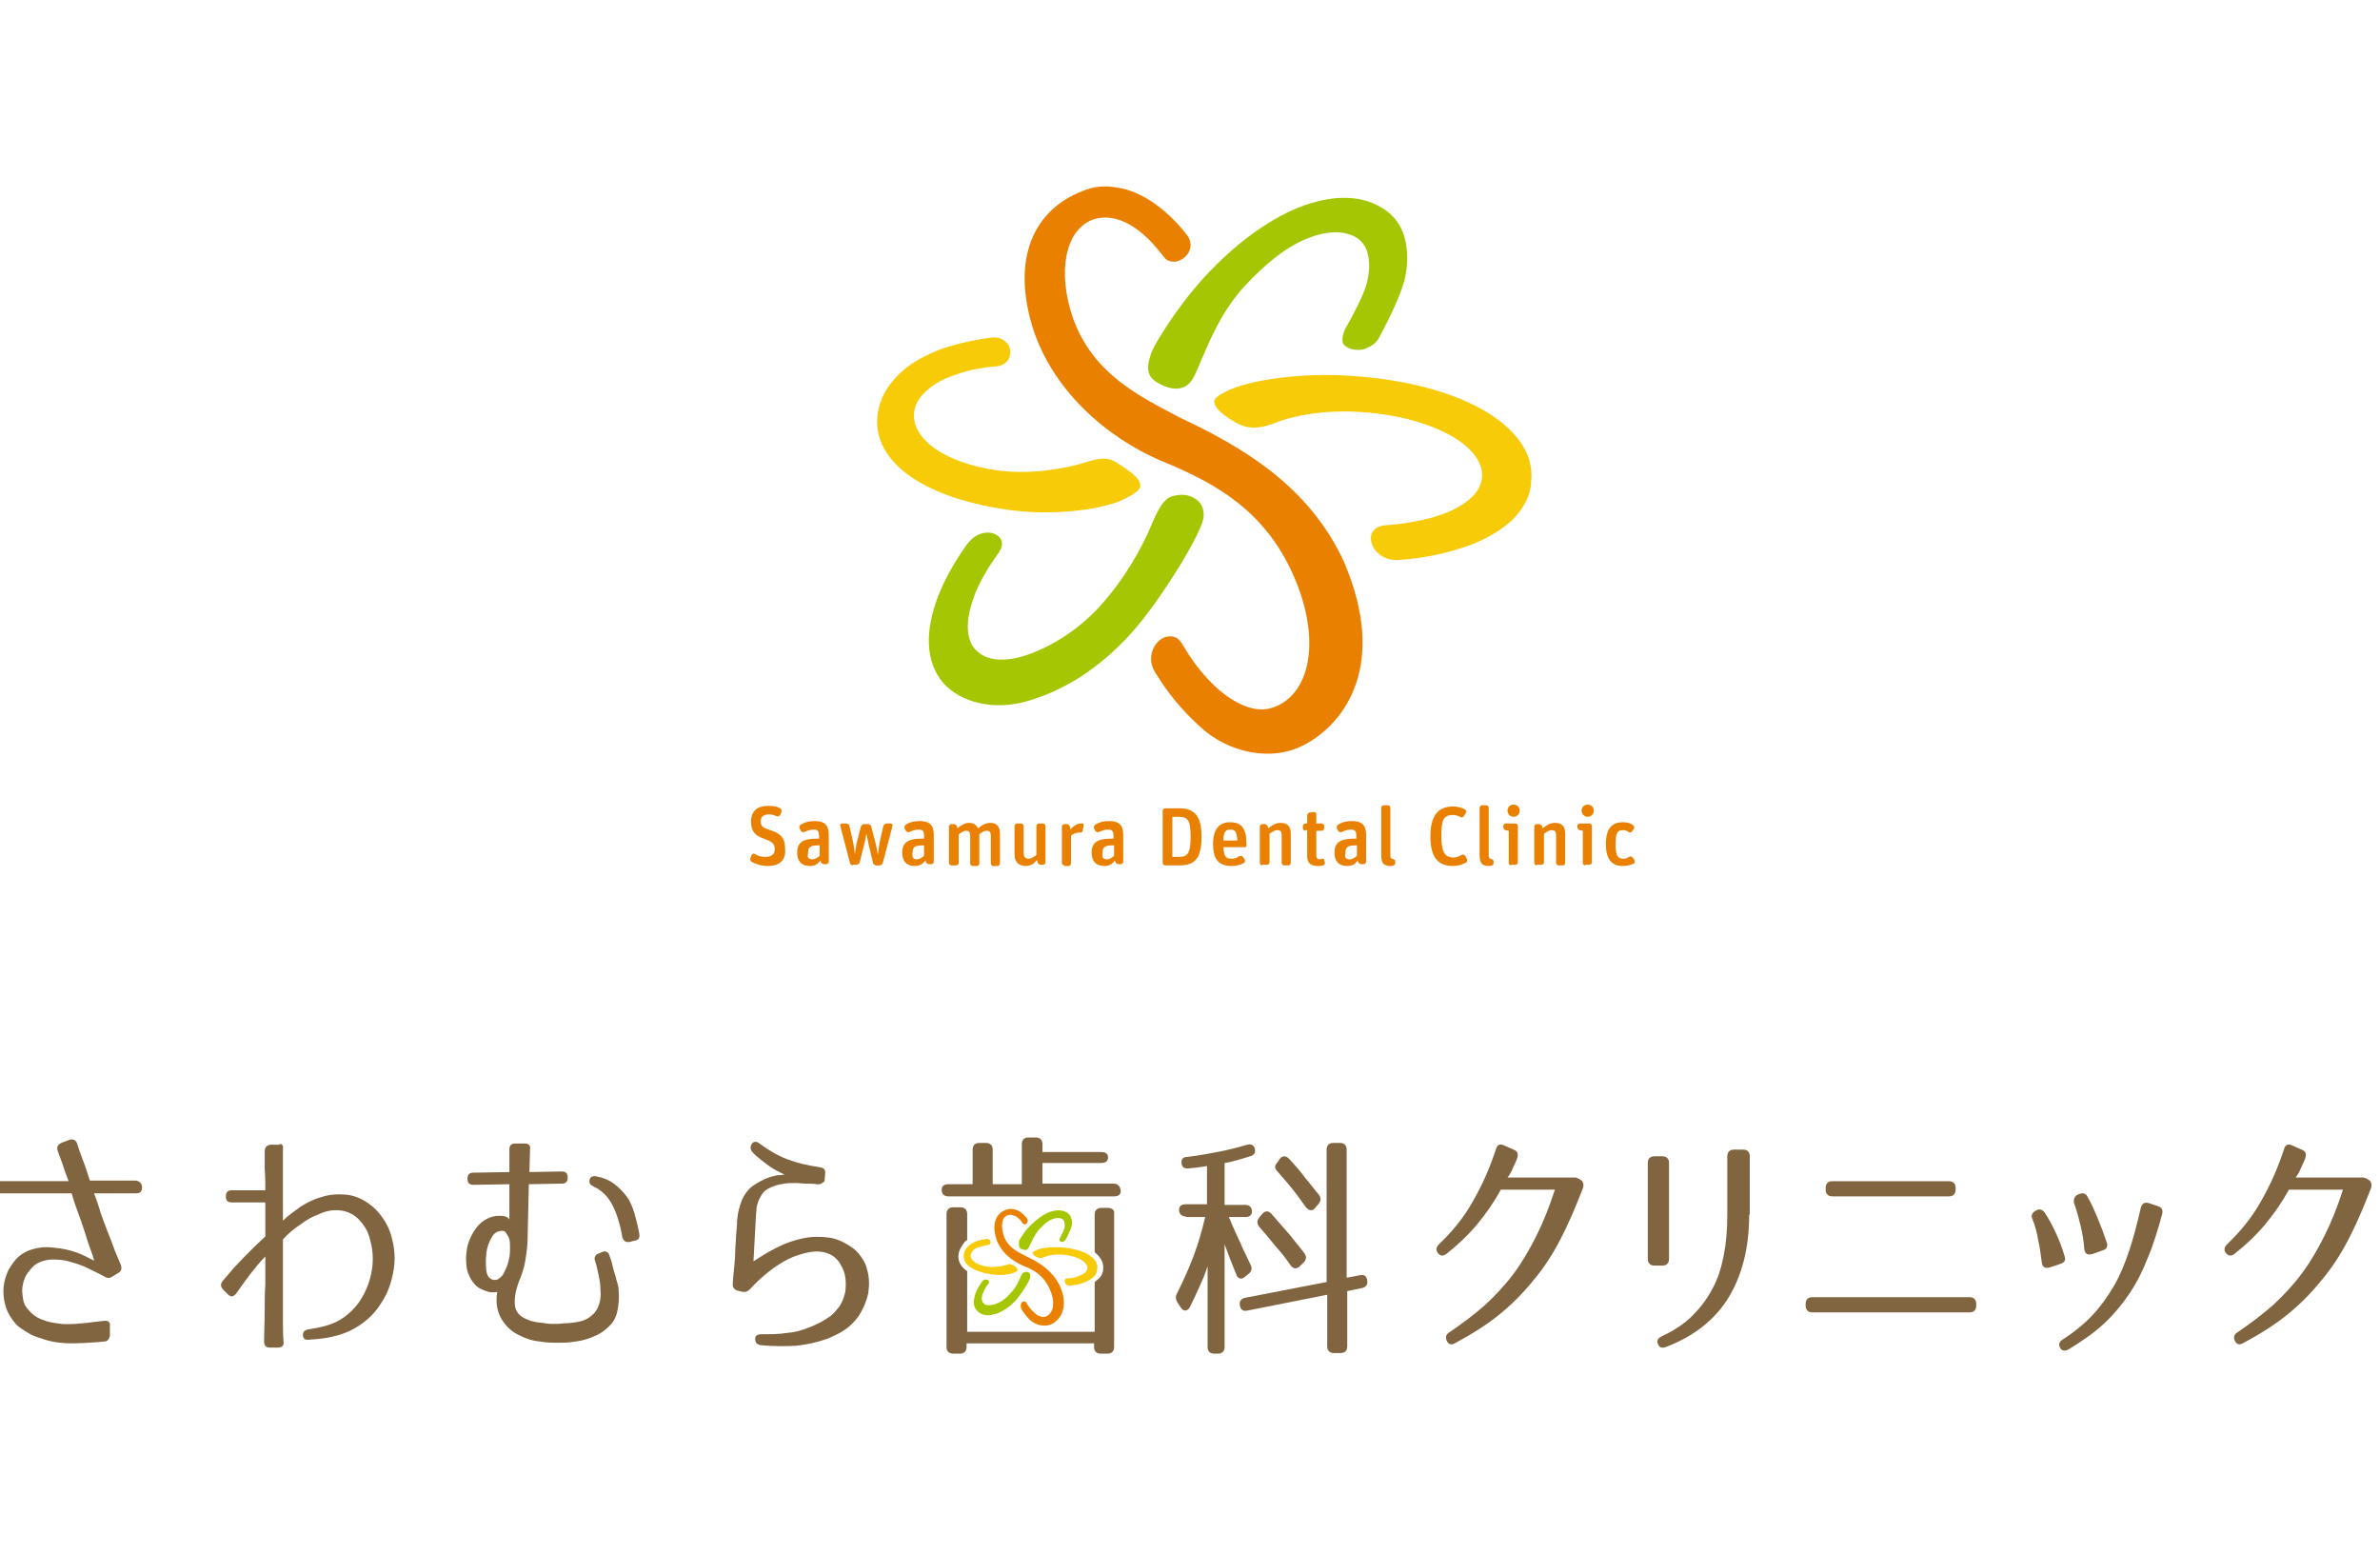 <?xml version="1.0" encoding="utf-8"?>
<!-- Generator: Adobe Illustrator 25.3.1, SVG Export Plug-In . SVG Version: 6.00 Build 0)  -->
<svg version="1.1" id="レイヤー_1" xmlns="http://www.w3.org/2000/svg" xmlns:xlink="http://www.w3.org/1999/xlink" x="0px"
	 y="0px" width="392px" height="256px" viewBox="0 0 392 256" style="enable-background:new 0 0 392 256;" xml:space="preserve">
<style type="text/css">
	.st0{fill:#806540;}
	.st1{fill:#EA8000;}
	.st2{fill:#F7CB08;}
	.st3{fill:#A5C703;}
</style>
<g>
	<path class="st0" d="M23.4,195.5c0,0.7-0.3,1-1,1h-6.9c0.4,1.1,0.8,2.2,1.1,3.3c0.4,1.1,0.8,2.2,1.2,3.2c0.4,1,0.8,2,1.1,2.9
		c0.4,0.9,0.7,1.7,1,2.4c0.2,0.6,0.1,1-0.4,1.3l-1,0.6c-0.4,0.3-0.9,0.3-1.3,0c-0.9-0.5-1.8-0.9-2.8-1.4c-1-0.5-2-0.8-3.1-1.1
		c-1-0.3-2.1-0.3-3-0.3c-1,0.1-1.9,0.4-2.7,1C5,209,4.7,209.4,4.3,210c-0.3,0.6-0.5,1.2-0.6,1.9c-0.1,0.7,0,1.3,0.1,2
		c0.1,0.7,0.4,1.3,0.9,1.8c0.4,0.5,0.9,0.9,1.4,1.2c0.5,0.3,1.1,0.5,1.7,0.7c0.8,0.2,1.5,0.3,2.3,0.4c0.8,0.1,1.6,0,2.4,0
		c0.7-0.1,1.4-0.1,2.1-0.2s1.6-0.2,2.5-0.3c0.7-0.1,1.1,0.2,1,0.9v1.5c-0.1,0.6-0.4,1-0.9,1c-2.1,0.2-3.9,0.3-5.5,0.3
		c-1.6,0-3.1-0.2-4.6-0.7c-0.6-0.2-1.3-0.4-1.9-0.7c-0.6-0.3-1.2-0.7-1.8-1.1c-0.6-0.4-1.1-1-1.5-1.6c-0.4-0.6-0.8-1.3-1-2.1
		c-0.3-1-0.4-2.1-0.3-3.1c0.1-1,0.4-1.9,0.8-2.8c0.5-0.8,1-1.6,1.7-2.2c0.7-0.6,1.5-1,2.3-1.2c1-0.3,2-0.4,3-0.3s1.9,0.2,2.7,0.4
		c0.9,0.2,1.7,0.5,2.4,0.8c0.7,0.3,1.4,0.7,2,1c-0.1-0.5-0.3-1.1-0.6-1.9c-0.3-0.8-0.6-1.7-0.9-2.7c-0.3-1-0.7-2.1-1.1-3.2
		c-0.4-1.1-0.8-2.2-1.1-3.3H0c-0.7,0-1-0.3-1-1c0-0.7,0.3-1,1-1h11.3c-0.4-1-0.7-1.9-1-2.8c-0.3-0.9-0.6-1.6-0.8-2.2
		c-0.2-0.6,0-1,0.6-1.3l1.3-0.5c0.6-0.2,1.1,0,1.3,0.6c0.2,0.7,0.5,1.5,0.9,2.6c0.4,1,0.8,2.2,1.2,3.5h7.6
		C23,194.5,23.4,194.9,23.4,195.5"/>
	<path class="st0" d="M46.6,189.2c0,0.9,0,2.1,0,3.3c0,1.3,0,2.5,0,3.7c0,1.2,0,2.2,0,3.1c0,0.9,0,1.5,0,1.7
		c0.8-0.8,1.8-1.5,2.9-2.3c1.1-0.7,2.3-1.3,3.5-1.6c1.2-0.4,2.5-0.5,3.8-0.4c1.3,0.1,2.5,0.5,3.8,1.4c0.9,0.6,1.7,1.4,2.4,2.4
		c0.7,1,1.2,2,1.5,3.2c0.3,1.1,0.5,2.3,0.5,3.5c0,1.2-0.2,2.3-0.5,3.5c-0.3,1.1-0.7,2.2-1.3,3.2c-0.6,1-1.2,1.9-2,2.7
		c-1.4,1.4-3,2.4-4.7,3c-1.7,0.6-3.6,0.9-5.6,1c-0.7,0.1-1-0.2-1-0.8c0-0.5,0.3-0.8,0.9-0.9c2-0.3,3.6-0.7,4.9-1.4s2.4-1.7,3.3-2.9
		c1-1.4,1.7-2.9,2.1-4.7c0.4-1.8,0.4-3.5,0-5.2c-0.2-0.8-0.4-1.6-0.8-2.3c-0.4-0.7-0.9-1.3-1.4-1.8c-0.9-0.8-1.9-1.2-3-1.3
		c-1.1-0.1-2.2,0.1-3.3,0.6c-1.1,0.4-2.2,1-3.2,1.8c-1.1,0.7-2,1.5-2.8,2.4v0.9c0,0.6,0,1.3,0,2.2c0,0.9,0,1.9,0,3
		c0,1.1,0,2.3,0,3.5c0,1.2,0,2.4,0,3.7c0,1.2,0,2.4,0.1,3.5c0.1,0.7-0.3,1-0.9,1h-1.3c-0.7,0-1-0.3-1-1c0-1.8,0.1-3.5,0.1-5.1
		c0-1.6,0-3,0.1-4.3c0-1.3,0-2.3,0-3.1v-1.5c-0.9,0.9-1.7,1.9-2.4,2.8c-0.7,0.9-1.5,2-2.4,3.3c-0.5,0.6-0.9,0.6-1.4,0.1l-0.8-0.8
		c-0.4-0.5-0.4-0.9,0-1.4c0.6-0.7,1.2-1.4,1.8-2.1c0.6-0.6,1.1-1.2,1.7-1.8c0.6-0.6,1.1-1.1,1.7-1.7c0.6-0.6,1.2-1.1,1.8-1.7
		c0-0.1,0-0.7,0-1.8c0-1.1,0-2.3,0-3.8h-5.5c-0.7,0-1-0.3-1-1c0-0.7,0.3-1,1-1h5.5c0-1.2,0-2.3-0.1-3.5c0-1.1,0-2.1,0-2.9
		c0-0.6,0.3-1,0.9-1.1h1.4C46.4,188.2,46.7,188.6,46.6,189.2"/>
	<path class="st0" d="M99.1,206.2c0.6-0.3,1.1-0.1,1.3,0.6c0.2,0.5,0.4,1.1,0.5,1.7c0.2,0.6,0.3,1.2,0.5,1.7c0.1,0.6,0.3,1,0.4,1.5
		c0.1,0.4,0.1,0.7,0.1,0.9c0.1,1.1,0,2.2-0.2,3.2c-0.2,1.1-0.7,2-1.5,2.7c-0.6,0.6-1.2,1-1.8,1.3c-0.7,0.3-1.3,0.6-2.1,0.8
		c-0.7,0.2-1.4,0.3-2.2,0.4c-0.7,0.1-1.4,0.1-2.1,0.1c-1,0-2,0-3.1-0.2c-1.1-0.1-2.1-0.4-3.1-0.9c-1.4-0.6-2.4-1.5-3.2-2.8
		c-0.7-1.2-1-2.7-0.7-4.5c-0.1,0.1-0.3,0.1-0.6,0.1c-0.3,0-0.6,0-0.9-0.1c-0.7-0.2-1.4-0.5-1.9-0.9c-0.5-0.5-0.9-1-1.2-1.7
		c-0.3-0.6-0.5-1.4-0.5-2.1c-0.1-0.8,0-1.5,0.1-2.3c0.1-0.6,0.3-1.3,0.6-1.9c0.3-0.7,0.7-1.3,1.1-1.8c0.4-0.5,1-1,1.6-1.3
		c0.6-0.3,1.2-0.5,2-0.5c0.3,0,0.7,0,1,0.1c0.3,0.1,0.5,0.2,0.7,0.5V195l-5.9,0.1c-0.7,0-1-0.3-1-1v0c0-0.7,0.3-1,1-1l5.9-0.1v-3.7
		c0-0.7,0.3-1,1-1h1.5c0.7,0,1,0.3,0.9,1l-0.1,3.7l5.3-0.1c0.7,0,1,0.3,1,1v0c0,0.7-0.3,1-1,1l-5.4,0.1l-0.2,8.9
		c0,1.3-0.2,2.6-0.4,3.8c-0.2,1.2-0.6,2.3-1.1,3.5c-0.5,1.4-0.7,2.6-0.6,3.7c0.1,1.1,0.8,1.9,2.1,2.4c0.4,0.2,0.9,0.3,1.4,0.4
		c0.5,0.1,1,0.1,1.5,0.2c0.5,0.1,1,0.1,1.5,0.1c0.5,0,1,0,1.5-0.1c0.9,0,1.8-0.1,2.7-0.3c0.9-0.2,1.6-0.6,2.3-1.3
		c0.4-0.4,0.7-1,0.9-1.6c0.2-0.7,0.3-1.4,0.2-2.2c0-0.8-0.1-1.6-0.3-2.5c-0.2-0.8-0.3-1.6-0.6-2.4c-0.2-0.6,0.1-1,0.6-1.2
		L99.1,206.2z M82.4,202.7c-0.6,0.1-1.1,0.4-1.5,1.2c-0.4,0.7-0.7,1.6-0.8,2.5c-0.1,1-0.1,1.9,0,2.8c0.1,0.8,0.4,1.3,1,1.5
		c0.3,0.1,0.7,0.1,1-0.1c0.3-0.2,0.6-0.5,0.8-0.8c0.2-0.4,0.4-0.8,0.6-1.3c0.2-0.5,0.3-1,0.4-1.5c0.1-0.5,0.1-1,0.1-1.5
		c0-0.5,0-1-0.1-1.4c-0.1-0.4-0.3-0.7-0.5-1C83.2,202.7,82.8,202.6,82.4,202.7 M103.7,204.5c-0.6,0.1-1-0.1-1.2-0.8
		c-0.4-2.3-1-4.1-1.7-5.4c-0.7-1.3-1.7-2.3-3-2.9c-0.6-0.3-0.8-0.6-0.7-1.1c0.1-0.5,0.5-0.7,1.1-0.6c1.1,0.2,2.1,0.6,2.9,1.2
		c0.8,0.6,1.5,1.3,2.1,2.1c0.6,0.8,1,1.8,1.3,2.8c0.3,1.1,0.6,2.2,0.8,3.4c0.1,0.6-0.1,1-0.8,1.1L103.7,204.5z"/>
	<path class="st0" d="M134.5,195c-0.6-0.1-1.2-0.1-1.8-0.1c-0.6,0-1.1-0.1-1.6-0.1c-0.7,0-1.3,0-1.9,0.1c-0.6,0.1-1.2,0.2-1.7,0.4
		c-0.8,0.3-1.4,0.6-1.8,1.1c-0.4,0.5-0.7,1.1-0.9,1.7c-0.1,0.3-0.2,0.7-0.2,1c0,0.4-0.1,0.8-0.1,1.2l-0.4,7.4
		c1.2-0.8,2.5-1.6,3.9-2.3c1.4-0.7,2.8-1.2,4.3-1.5c1.5-0.3,2.9-0.3,4.3-0.1c1.4,0.2,2.8,0.9,4.1,1.9c0.5,0.4,0.9,0.9,1.3,1.5
		c0.4,0.6,0.7,1.2,0.8,1.8c0.4,1.3,0.4,2.6,0.2,4c-0.3,1.3-0.8,2.5-1.5,3.6c-0.7,1-1.5,1.8-2.4,2.4c-0.9,0.6-1.8,1-2.7,1.4
		c-1.7,0.6-3.4,1-5.3,1.2c-1.8,0.1-3.8,0.1-5.8-0.1c-0.6-0.1-0.9-0.4-0.9-0.9c-0.1-0.6,0.3-0.9,1-0.9c1.5,0,2.9,0,4.1-0.2
		c1.3-0.1,2.5-0.4,3.7-0.9c0.6-0.2,1.2-0.5,1.8-0.8c0.6-0.3,1.2-0.7,1.8-1.1c0.5-0.4,1-1,1.4-1.5c0.4-0.6,0.7-1.2,0.9-2
		c0.2-0.6,0.2-1.3,0.2-1.9c0-0.7-0.1-1.3-0.3-1.9c-0.2-0.6-0.5-1.1-0.8-1.6c-0.4-0.5-0.8-0.9-1.2-1.1c-0.9-0.5-1.9-0.7-3-0.6
		c-1.1,0.1-2.1,0.4-3.2,0.8c-1.3,0.5-2.6,1.3-3.8,2.2c-1.2,0.9-2.4,2-3.5,3.2c-0.4,0.4-0.8,0.5-1.3,0.4l-0.8-0.2
		c-0.5-0.2-0.8-0.6-0.7-1.1c0-0.6,0.1-1.5,0.2-2.5c0.1-1.1,0.2-2.1,0.2-3.2c0.1-1.1,0.1-2.1,0.2-3c0.1-0.9,0.1-1.4,0.1-1.7
		c0.1-1.3,0.4-2.4,0.8-3.4c0.5-1.1,1.2-2,2.2-2.6c1-0.6,1.9-1.1,2.9-1.3c0.4-0.1,0.7-0.2,1.1-0.2c0.4,0,0.7-0.1,0.8-0.1
		c-1.1-0.5-2-1-2.8-1.6c-0.8-0.6-1.6-1.2-2.4-2c-0.4-0.4-0.5-0.9-0.2-1.4c0.3-0.5,0.8-0.5,1.3-0.1c1.5,1.1,3,2,4.6,2.6
		c1.6,0.6,3.3,1,5.3,1.3c0.7,0.1,1,0.4,0.9,1.1l-0.1,1.2C135.5,194.8,135.1,195.1,134.5,195"/>
	<path class="st0" d="M195.3,200.3c-0.7,0-1.1-0.4-1.1-1.1c0-0.6,0.4-0.9,1.1-0.9h3.5v-6.3c-0.4,0.1-0.8,0.1-1.3,0.2
		c-0.5,0.1-1.1,0.1-1.7,0.2c-0.8,0.1-1.2-0.3-1.2-1c0-0.6,0.3-0.9,1-0.9c1.7-0.2,3.3-0.5,4.9-0.8s3.2-0.7,4.9-1.2
		c0.7-0.2,1.2,0.1,1.3,0.8c0.1,0.5-0.1,0.9-0.8,1.1c-0.7,0.2-1.3,0.4-2,0.6c-0.7,0.2-1.4,0.4-2.2,0.5v6.9h3.4c0.7,0,1.1,0.4,1.1,1.1
		c0,0.6-0.4,0.9-1.1,0.9h-2.7c0.7,1.7,1.4,3.2,2,4.5c0.6,1.4,1.2,2.5,1.6,3.4c0.3,0.6,0.1,1.1-0.4,1.5l-0.5,0.4
		c-0.3,0.3-0.6,0.4-0.9,0.3c-0.3-0.1-0.5-0.3-0.6-0.7c-0.3-0.8-0.7-1.7-1-2.5c-0.3-0.8-0.6-1.6-0.9-2.4v16.9c0,0.7-0.4,1.1-1.1,1.1
		h-0.6c-0.7,0-1.1-0.4-1.1-1.1v-13.3c-0.4,1.3-0.9,2.4-1.4,3.5c-0.5,1.1-1,2.2-1.5,3.2c-0.2,0.4-0.5,0.6-0.8,0.6
		c-0.3,0-0.5-0.2-0.8-0.6l-0.5-0.8c-0.3-0.5-0.3-1,0-1.5c1-2,1.9-4,2.7-6.1c0.8-2.1,1.4-4.3,1.9-6.4H195.3z M221.9,221.7
		c0,0.7-0.4,1.1-1.1,1.1h-1.1c-0.7,0-1.1-0.4-1.1-1.1v-8.5l-13.1,2.6c-0.8,0.2-1.2-0.2-1.3-0.9c-0.1-0.7,0.3-1.1,0.9-1.2l13.4-2.6
		v-21.8c0-0.7,0.4-1.1,1.1-1.1h1.1c0.7,0,1.1,0.4,1.1,1.1v21.1l2.1-0.4c0.8-0.2,1.2,0.1,1.3,0.9c0.1,0.7-0.3,1.1-0.9,1.2l-2.4,0.5
		V221.7z M207.9,199.9c0.5-0.6,1.1-0.6,1.7,0.2c1,1.1,1.9,2.2,2.8,3.2c0.8,1,1.6,2,2.4,3c0.4,0.5,0.4,1,0,1.5l-0.6,0.6
		c-0.6,0.6-1.1,0.6-1.6,0c-0.8-1.2-1.7-2.3-2.6-3.3c-0.9-1.1-1.7-2.1-2.6-3.1c-0.4-0.5-0.4-1,0-1.5L207.9,199.9z M210.8,190.8
		c0.5-0.6,1.1-0.5,1.7,0.2c0.9,1,1.8,2,2.5,3c0.8,0.9,1.5,1.9,2.2,2.7c0.4,0.5,0.4,1,0,1.5l-0.5,0.6c-0.5,0.7-1.1,0.6-1.6,0
		c-0.8-1.1-1.5-2.1-2.3-3.1c-0.8-1-1.6-1.9-2.4-2.8c-0.5-0.5-0.5-1,0-1.5L210.8,190.8z"/>
	<path class="st0" d="M260.6,194.5c0.2,0.3,0.3,0.7,0.1,1.2c-1.2,3.1-2.4,5.9-3.7,8.4c-1.3,2.5-2.8,4.8-4.5,6.8
		c-1.7,2.1-3.5,3.9-5.6,5.6c-2.1,1.7-4.5,3.2-7.3,4.7c-0.6,0.3-1,0.2-1.3-0.4c-0.3-0.6-0.1-1.1,0.4-1.4c2.2-1.5,4.2-3,6-4.6
		c1.7-1.6,3.3-3.3,4.7-5.2c1.4-1.9,2.6-4,3.7-6.2s2.1-4.7,3-7.5h-8.9c-1.1,2-2.4,3.9-3.9,5.7c-1.5,1.8-3.2,3.4-5.1,4.9
		c-0.6,0.4-1,0.3-1.4-0.2c-0.3-0.4-0.3-0.9,0.2-1.4c2.2-2.1,4.1-4.4,5.6-7.1c1.5-2.6,2.8-5.5,3.8-8.6c0.2-0.7,0.7-0.9,1.3-0.6
		l1.6,0.7c0.7,0.3,0.8,0.7,0.6,1.4c-0.2,0.6-0.5,1.1-0.7,1.6c-0.2,0.5-0.5,1.1-0.9,1.6h11.2C259.9,194,260.3,194.2,260.6,194.5"/>
	<path class="st0" d="M273.8,190.4c0.7,0,1.1,0.4,1.1,1.1v15.8c0,0.7-0.4,1.1-1.1,1.1h-1.3c-0.7,0-1.1-0.4-1.1-1.1v-15.8
		c0-0.7,0.4-1.1,1.1-1.1H273.8z M288.1,200c0,5.3-1.1,9.8-3.3,13.5c-2.2,3.7-5.7,6.5-10.4,8.3c-0.8,0.3-1.2,0-1.4-0.7
		c-0.1-0.4,0.1-0.8,0.8-1.1c1.9-0.9,3.6-2,4.9-3.3c1.3-1.3,2.4-2.7,3.3-4.4c0.9-1.6,1.5-3.5,1.9-5.5c0.4-2,0.6-4.3,0.6-6.8v-9.6
		c0-0.7,0.4-1.1,1.1-1.1h1.5c0.7,0,1.1,0.4,1.1,1.1V200z"/>
	<path class="st0" d="M324.4,213.6c0.7,0,1.1,0.4,1.1,1.1v0.3c0,0.7-0.4,1.1-1.1,1.1h-25.9c-0.7,0-1.1-0.4-1.1-1.1v-0.3
		c0-0.7,0.4-1.1,1.1-1.1H324.4z M321,194.5c0.7,0,1.1,0.4,1.1,1.1v0.3c0,0.7-0.4,1.1-1.1,1.1h-19.2c-0.7,0-1.1-0.4-1.1-1.1v-0.3
		c0-0.7,0.4-1.1,1.1-1.1H321z"/>
	<path class="st0" d="M335.4,199.3c0.6-0.3,1-0.1,1.4,0.4c0.7,1.1,1.3,2.2,1.8,3.3c0.5,1.1,1,2.3,1.4,3.7c0.3,0.7,0.1,1.2-0.6,1.4
		l-1.8,0.6c-0.7,0.2-1.2,0-1.3-0.8c-0.2-1.3-0.3-2.5-0.6-3.7c-0.2-1.2-0.5-2.4-1-3.6C334.5,200,334.8,199.6,335.4,199.3L335.4,199.3
		z M355.4,198.6c0.7,0.2,0.9,0.7,0.7,1.4c-0.7,2.5-1.4,4.9-2.3,7c-0.8,2.1-1.8,4.1-3,5.9c-1.2,1.8-2.6,3.5-4.2,5
		c-1.6,1.5-3.6,2.9-5.9,4.3c-0.6,0.3-1.1,0.3-1.4-0.3c-0.3-0.5-0.1-1,0.4-1.3c2-1.3,3.7-2.7,5-4.1c1.4-1.5,2.5-3.1,3.5-4.8
		c1-1.7,1.8-3.7,2.5-5.8c0.7-2.1,1.3-4.4,1.9-7c0.2-0.7,0.6-1,1.3-0.8L355.4,198.6z M342.5,196.6c0.6-0.2,1-0.1,1.3,0.4
		c0.7,1.2,1.2,2.4,1.7,3.6c0.5,1.2,1,2.5,1.5,4c0.2,0.7,0,1.1-0.7,1.3l-1.7,0.6c-0.7,0.2-1.2,0-1.3-0.8c-0.1-1.3-0.3-2.6-0.6-3.8
		c-0.3-1.2-0.6-2.5-1.1-3.8C341.5,197.3,341.7,196.9,342.5,196.6L342.5,196.6z"/>
	<path class="st0" d="M390.4,194.5c0.2,0.3,0.3,0.7,0.1,1.2c-1.2,3.1-2.4,5.9-3.7,8.4c-1.3,2.5-2.8,4.8-4.5,6.8
		c-1.7,2.1-3.5,3.9-5.6,5.6c-2.1,1.7-4.5,3.2-7.3,4.7c-0.6,0.3-1,0.2-1.3-0.4c-0.3-0.6-0.1-1.1,0.4-1.4c2.2-1.5,4.2-3,6-4.6
		c1.7-1.6,3.3-3.3,4.7-5.2c1.4-1.9,2.6-4,3.7-6.2s2.1-4.7,3-7.5h-8.9c-1.1,2-2.4,3.9-3.9,5.7c-1.5,1.8-3.2,3.4-5.1,4.9
		c-0.6,0.4-1,0.3-1.4-0.2c-0.3-0.4-0.3-0.9,0.2-1.4c2.2-2.1,4.1-4.4,5.6-7.1c1.5-2.6,2.8-5.5,3.8-8.6c0.2-0.7,0.7-0.9,1.3-0.6
		l1.6,0.7c0.7,0.3,0.8,0.7,0.6,1.4c-0.2,0.6-0.5,1.1-0.7,1.6c-0.2,0.5-0.5,1.1-0.9,1.6h11.2C389.7,194,390.1,194.2,390.4,194.5"/>
	<path class="st1" d="M194.4,68.8c-6.8-3.6-14.4-7.2-17.7-16.5c-2.6-7.6-1.2-14.4,3.2-16.1c1.1-0.4,2.4-0.5,3.7-0.2
		c1.3,0.3,2.7,1,4.1,2.1c1.4,1.1,2.7,2.5,4,4.2c0.4,0.6,1,0.8,1.8,0.8c0.8-0.1,1.7-0.6,2.2-1.4c0.6-1,0.5-2.1-0.2-3
		c-1.7-2.2-3.5-3.9-5.5-5.3c-1.9-1.3-3.9-2.2-5.9-2.5c-2.1-0.4-4.1-0.2-5.9,0.6c-7.7,3-11.9,10.9-7.9,23.1
		c4,11.5,14.2,18.7,22.2,21.8c7.5,3.2,16.2,7.7,20.9,19.2c4.3,10.5,2.1,18.9-3.7,20.9c-1.4,0.5-3.1,0.4-4.8-0.3
		c-1.7-0.7-3.5-1.9-5.3-3.7c-1.8-1.8-3.4-3.9-4.9-6.5c-0.5-0.8-1.2-1.3-2.1-1.2c-1,0-1.9,0.7-2.5,1.7c-0.7,1.3-0.7,2.8,0.1,4.1
		c2,3.3,4.2,6.1,7.5,9.1c4.4,4.1,11.7,6,17.4,2.8c6.4-3.5,13.5-13,6.3-29.9C215.6,79.9,204.4,73.5,194.4,68.8"/>
	<path class="st2" d="M244.1,67.4c-5.4-3-12.8-4.9-21.4-5.5c-8.6-0.6-16.6,0.7-20.2,2.3c-0.8,0.4-2.4,1.1-2.5,1.8
		c-0.1,1.3,2,2.7,3.6,3.6c1.9,1.1,3.7,1,6,0.2c2.8-1.2,8.5-2.5,15.2-1.9c5.5,0.4,10.5,1.8,14.1,3.8c3.6,2,5.4,4.5,5.2,6.9
		c-0.1,1.3-0.8,2.6-2.2,3.7c-1.3,1.1-3.2,2.1-5.6,2.8c-2.4,0.7-5.2,1.2-8.2,1.4c-1,0.1-1.7,0.5-2.1,1.2c-0.4,0.8-0.2,1.9,0.5,2.9
		c0.9,1.1,2.4,1.8,4,1.6c4.1-0.3,7.8-1.1,10.9-2.2c0.3-0.1,0.6-0.2,0.9-0.3c2.8-1.1,5.1-2.5,6.8-4.1c1.9-1.9,3-4,3.1-6.3
		C252.7,74.7,249.7,70.6,244.1,67.4"/>
	<path class="st2" d="M184.5,82.5c0.1-0.1,0.3-0.1,0.4-0.2c0.8-0.4,2.8-1.3,2.9-2.2c0.2-1.4-2.2-2.8-3.7-3.8
		c-1.7-1.2-3.2-0.8-5.2-0.2c-2.8,0.9-8.5,2.1-14.3,1.4c-4.6-0.6-8.5-2-11.1-4c-2.4-1.9-3.4-4.1-2.8-6.3c0.3-1.2,1.1-2.2,2.3-3.2
		c1.2-1,2.8-1.8,4.7-2.4c1.9-0.7,4.2-1.1,6.6-1.3c0.8-0.1,1.4-0.5,1.8-1.1c0.4-0.7,0.4-1.6,0-2.4c-0.6-0.9-1.7-1.4-2.9-1.2
		c-3.1,0.4-6,1.1-8.5,2c-2.5,1-4.7,2.2-6.3,3.7c-1.7,1.6-2.9,3.3-3.5,5.3c-1.2,4,0.1,7.8,3.8,10.9c3.7,3.1,9.6,5.3,17,6.4
		C173.2,85,180.7,84,184.5,82.5"/>
	<path class="st3" d="M190.3,62.8c1.1,0.7,3,1.7,4.8,0.9c1.5-0.8,1.8-2.3,2.8-4.5c1.2-2.7,3.2-7.9,7.2-12.2c3.2-3.4,6.4-6.1,9.9-7.6
		c3.3-1.4,6.2-1.5,8.2-0.4c1.1,0.6,1.8,1.6,2.1,2.9c0.3,1.3,0.3,2.9-0.2,4.8c-0.5,1.9-2.3,5.3-3.5,7.4c-0.4,0.7-0.7,2.1-0.3,2.6
		c0.5,0.6,1.6,1,2.7,0.9c0.4,0,0.8-0.1,1.1-0.3c0.9-0.3,1.7-1,2.1-1.8c1.5-2.8,3.9-7.6,4.3-10.2c0.5-2.5,0.3-4.8-0.3-6.7
		c-0.7-2-2-3.5-3.8-4.5c-3.6-2.1-8.3-2-13.6,0.1c-5.1,2.1-10.4,6-15.4,11.4c-4.7,5.1-8.2,11.1-8.7,12.3
		C189.2,59.4,188.4,61.5,190.3,62.8"/>
	<path class="st3" d="M197.1,82.3c-1-0.7-2-1.1-4-0.6c-1.9,0.5-3,3.8-4,6c-1,2.2-3.6,7.4-8.1,12.3c-3.6,3.9-8.1,6.6-12,7.9
		c-3.7,1.2-6.6,0.9-8.3-0.9c-0.9-0.9-1.3-2.3-1.3-3.9c0-1.6,0.5-3.5,1.3-5.6c0.9-2.1,2.2-4.3,3.8-6.5c0.5-0.7,0.7-1.5,0.4-2.1
		c-0.3-0.7-1.2-1.2-2.2-1.2c-1.3,0-2.5,0.7-3.4,1.9c-2.1,2.9-3.7,5.8-4.8,8.6c-1.1,2.9-1.6,5.5-1.5,7.9c0.1,2.5,0.9,4.6,2.3,6.3
		c2.9,3.3,8.4,4.7,14.1,3c0.2-0.1,0.4-0.1,0.6-0.2c5.9-1.8,12.2-5.9,17.5-12.3c4.3-5.2,10.1-14.6,10.7-17.5
		C198.4,84.3,198.1,83,197.1,82.3"/>
	<path class="st0" d="M182.5,198.9h-1.1c-0.7,0-1.1,0.4-1.1,1.1v6.2c1,0.8,1.5,1.7,1.4,2.7c0,0.7-0.3,1.3-0.9,1.8
		c-0.2,0.1-0.3,0.3-0.5,0.4v8.2h-21v-10c-0.1-0.1-0.2-0.1-0.3-0.2c-1-0.8-1.4-1.9-1-3.1c0.2-0.5,0.5-1,0.9-1.5
		c0.1-0.1,0.2-0.2,0.4-0.3v-4.3c0-0.7-0.4-1.1-1.1-1.1H157c-0.7,0-1.1,0.4-1.1,1.1v21.9c0,0.7,0.4,1.1,1.1,1.1h1.1
		c0.7,0,1.1-0.4,1.1-1.1v-0.6h21v0.6c0,0.7,0.4,1.1,1.1,1.1h1.1c0.7,0,1.1-0.4,1.1-1.1v-21.9C183.6,199.3,183.2,198.9,182.5,198.9"
		/>
	<path class="st0" d="M183.4,194.9h-11.7v-3.4h9.7c0.7,0,1.1-0.3,1.1-0.9c0-0.6-0.4-0.9-1.1-0.9h-9.7v-1.3c0-0.7-0.4-1.1-1.1-1.1
		h-1.2c-0.7,0-1.1,0.4-1.1,1.1v6.6h-4.8v-5.7c0-0.7-0.4-1.1-1.1-1.1h-1.1c-0.7,0-1.1,0.4-1.1,1.1v5.7h-4c-0.7,0-1.1,0.3-1.1,0.9
		c0,0.7,0.4,1.1,1.1,1.1h27.3c0.7,0,1.1-0.3,1.1-0.9C184.5,195.3,184.1,194.9,183.4,194.9"/>
	<path class="st1" d="M126.4,142.6c-1,0-1.9-0.3-2.6-0.7c-0.2-0.1-0.3-0.4-0.2-0.6l0.2-0.5c0.1-0.2,0.3-0.3,0.5-0.2
		c0.6,0.4,1.1,0.5,1.8,0.5c1.1,0,1.5-0.5,1.5-1.3c0-0.9-0.5-1.2-1.5-1.6c-1.6-0.5-2.4-1.2-2.4-2.9c0-1.8,1.1-2.6,2.8-2.6
		c0.9,0,1.5,0.1,2,0.4c0.2,0.1,0.3,0.4,0.2,0.6l-0.2,0.5c-0.1,0.2-0.4,0.3-0.6,0.2c-0.4-0.2-0.8-0.3-1.3-0.3c-0.8,0-1.3,0.4-1.3,1.1
		c0,0.8,0.3,1.1,1.3,1.4c1.5,0.5,2.7,1,2.7,3C129.5,141.4,128.7,142.6,126.4,142.6"/>
	<path class="st1" d="M133.4,142.6c-1.4,0-2.1-0.8-2.1-2.2c0-1.6,0.9-2.3,3.1-2.3h0.5v-0.4c0-0.7-0.1-1.1-0.9-1.1
		c-0.5,0-1.1,0.2-1.5,0.4c-0.2,0.1-0.5,0-0.6-0.2l-0.2-0.4c-0.1-0.2,0-0.5,0.2-0.6c0.6-0.4,1.3-0.6,2.3-0.6c1.5,0,2.3,0.6,2.3,2.2
		v4.5c0,0.2-0.2,0.4-0.4,0.4h-0.4c-0.2,0-0.5-0.2-0.5-0.4l-0.1-0.2C134.7,142.3,134.2,142.6,133.4,142.6 M133.8,141.5
		c0.5,0,0.9-0.3,1.2-0.6v-1.7h-0.2c-1.5,0-1.7,0.4-1.7,1.3C132.9,141.2,133.2,141.5,133.8,141.5"/>
	<path class="st1" d="M140.5,142.5c-0.2,0-0.5-0.2-0.5-0.4l-1.6-6.1c-0.1-0.2,0.1-0.4,0.3-0.4h0.7c0.2,0,0.5,0.2,0.5,0.4l0.6,2.6
		c0.1,0.5,0.3,1.8,0.3,2.1h0c0-0.3,0.2-1.3,0.3-1.9l0.7-2.7c0.1-0.2,0.3-0.4,0.5-0.4h0.7c0.2,0,0.5,0.2,0.5,0.4l0.7,2.7
		c0.2,0.7,0.3,1.7,0.4,1.9h0c0-0.3,0.2-1.4,0.3-2.1l0.6-2.6c0.1-0.2,0.3-0.4,0.5-0.4h0.7c0.2,0,0.4,0.2,0.3,0.4l-1.6,6.1
		c-0.1,0.2-0.3,0.4-0.5,0.4h-0.6c-0.2,0-0.5-0.2-0.5-0.4l-0.7-2.9c-0.1-0.6-0.3-1.4-0.4-1.9h0c-0.1,0.4-0.2,1.2-0.4,1.9l-0.7,2.8
		c-0.1,0.2-0.3,0.4-0.5,0.4H140.5z"/>
	<path class="st1" d="M150.7,142.6c-1.4,0-2.1-0.8-2.1-2.2c0-1.6,0.9-2.3,3.1-2.3h0.5v-0.4c0-0.7-0.1-1.1-0.9-1.1
		c-0.5,0-1.1,0.2-1.5,0.4c-0.2,0.1-0.5,0-0.6-0.2l-0.2-0.4c-0.1-0.2,0-0.5,0.2-0.6c0.6-0.4,1.3-0.6,2.3-0.6c1.5,0,2.3,0.6,2.3,2.2
		v4.5c0,0.2-0.2,0.4-0.4,0.4H153c-0.2,0-0.5-0.2-0.5-0.4l-0.1-0.2C152,142.3,151.4,142.6,150.7,142.6 M151,141.5
		c0.5,0,0.9-0.3,1.2-0.6v-1.7H152c-1.5,0-1.7,0.4-1.7,1.3C150.2,141.2,150.4,141.5,151,141.5"/>
	<path class="st1" d="M156.7,142.5c-0.2,0-0.4-0.2-0.4-0.4v-6c0-0.2,0.2-0.4,0.4-0.4h0.4c0.2,0,0.5,0.2,0.5,0.4l0.1,0.3
		c0.6-0.5,1.2-0.9,1.9-0.9c0.7,0,1.2,0.3,1.5,0.9c0.6-0.5,1.2-0.9,2-0.9c1,0,1.6,0.5,1.6,1.8v4.9c0,0.2-0.2,0.4-0.4,0.4h-0.7
		c-0.2,0-0.4-0.2-0.4-0.4v-4.5c0-0.7-0.2-0.9-0.7-0.9c-0.4,0-0.8,0.2-1.2,0.6v4.8c0,0.2-0.2,0.4-0.4,0.4h-0.7
		c-0.2,0-0.4-0.2-0.4-0.4v-4.5c0-0.7-0.2-0.9-0.7-0.9c-0.4,0-0.8,0.3-1.2,0.6v4.7c0,0.2-0.2,0.4-0.4,0.4H156.7z"/>
	<path class="st1" d="M168.9,142.6c-1,0-1.8-0.6-1.8-1.9V136c0-0.2,0.2-0.4,0.4-0.4h0.7c0.2,0,0.4,0.2,0.4,0.4v4.4
		c0,0.7,0.3,1,0.8,1c0.5,0,0.9-0.3,1.3-0.6V136c0-0.2,0.2-0.4,0.4-0.4h0.7c0.2,0,0.4,0.2,0.4,0.4v6c0,0.2-0.2,0.4-0.4,0.4h-0.4
		c-0.2,0-0.5-0.2-0.5-0.4l-0.1-0.4C170.3,142.2,169.8,142.6,168.9,142.6"/>
	<path class="st1" d="M175.3,142.5c-0.2,0-0.4-0.2-0.4-0.4v-6c0-0.2,0.2-0.4,0.4-0.4h0.4c0.2,0,0.5,0.2,0.5,0.4l0.1,0.5
		c0.5-0.6,1.1-1,1.8-1c0.1,0,0.1,0,0.2,0c0.1,0,0.2,0.1,0.2,0.2l-0.2,1.1c0,0.1-0.2,0.2-0.3,0.2c-0.1,0-0.2,0-0.3,0
		c-0.5,0-0.9,0.2-1.3,0.5v4.6c0,0.2-0.2,0.4-0.4,0.4H175.3z"/>
	<path class="st1" d="M181.9,142.6c-1.4,0-2.1-0.8-2.1-2.2c0-1.6,0.9-2.3,3.1-2.3h0.5v-0.4c0-0.7-0.1-1.1-0.9-1.1
		c-0.5,0-1.1,0.2-1.5,0.4c-0.2,0.1-0.5,0-0.6-0.2l-0.2-0.4c-0.1-0.2,0-0.5,0.2-0.6c0.6-0.4,1.3-0.6,2.3-0.6c1.5,0,2.3,0.6,2.3,2.2
		v4.5c0,0.2-0.2,0.4-0.4,0.4h-0.4c-0.2,0-0.5-0.2-0.5-0.4l-0.1-0.2C183.2,142.3,182.7,142.6,181.9,142.6 M182.3,141.5
		c0.5,0,0.9-0.3,1.2-0.6v-1.7h-0.2c-1.5,0-1.7,0.4-1.7,1.3C181.5,141.2,181.7,141.5,182.3,141.5"/>
	<path class="st1" d="M191.9,142.5c-0.2,0-0.4-0.2-0.4-0.4v-8.6c0-0.2,0.2-0.4,0.4-0.4h2.3c2.5,0,3.7,1.2,3.7,4.7
		c0,3.4-1,4.7-3.6,4.7H191.9z M193.1,141.1h1.1c1.5,0,1.9-0.7,1.9-3.4c0-2.5-0.4-3.2-1.9-3.2h-1.1V141.1z"/>
	<path class="st1" d="M202.9,142.6c-2.1,0-3.1-1-3.1-3.6c0-2.6,1.1-3.6,2.8-3.6c1.9,0,2.7,1,2.7,3.6v0.3c0,0.1-0.1,0.2-0.2,0.2h-3.6
		c0.1,1.6,0.4,1.9,1.4,1.9c0.5,0,0.9-0.2,1.2-0.4c0.2-0.1,0.5-0.1,0.6,0.1l0.3,0.4c0.1,0.2,0.1,0.4-0.1,0.6
		C204.3,142.4,203.7,142.6,202.9,142.6 M202.6,136.6c-0.7,0-1.1,0.4-1.1,1.8h2.3C203.7,137,203.5,136.6,202.6,136.6"/>
	<path class="st1" d="M207.9,142.5c-0.2,0-0.4-0.2-0.4-0.4v-6c0-0.2,0.2-0.4,0.4-0.4h0.4c0.2,0,0.5,0.2,0.5,0.4l0.1,0.3
		c0.6-0.5,1.2-0.9,2-0.9c1.1,0,1.7,0.5,1.7,1.8v4.8c0,0.2-0.2,0.4-0.4,0.4h-0.7c-0.2,0-0.4-0.2-0.4-0.4v-4.5c0-0.7-0.2-0.9-0.7-0.9
		c-0.5,0-0.9,0.3-1.3,0.6v4.7c0,0.2-0.2,0.4-0.4,0.4H207.9z"/>
	<path class="st1" d="M215,136.8c-0.2,0-0.4-0.2-0.4-0.4V136c0-0.2,0.2-0.4,0.4-0.4h0.3v-1.3c0-0.2,0.2-0.5,0.4-0.5l0.7-0.1
		c0.2,0,0.4,0.1,0.4,0.3v1.6h0.9c0.2,0,0.4,0.2,0.4,0.4v0.4c0,0.2-0.2,0.4-0.4,0.4h-0.9v4c0,0.5,0.2,0.7,0.5,0.7
		c0.1,0,0.3,0,0.4-0.1c0.2-0.1,0.4,0.1,0.4,0.2l0.1,0.4c0.1,0.2-0.1,0.5-0.3,0.5c-0.2,0.1-0.5,0.1-0.8,0.1c-1.1,0-1.8-0.4-1.8-1.6
		v-4.3H215z"/>
	<path class="st1" d="M221.9,142.6c-1.4,0-2.1-0.8-2.1-2.2c0-1.6,0.9-2.3,3.1-2.3h0.5v-0.4c0-0.7-0.1-1.1-0.9-1.1
		c-0.5,0-1.1,0.2-1.5,0.4c-0.2,0.1-0.5,0-0.6-0.2l-0.2-0.4c-0.1-0.2,0-0.5,0.2-0.6c0.6-0.4,1.3-0.6,2.3-0.6c1.5,0,2.3,0.6,2.3,2.2
		v4.5c0,0.2-0.2,0.4-0.4,0.4h-0.4c-0.2,0-0.5-0.2-0.5-0.4l-0.1-0.2C223.2,142.3,222.7,142.6,221.9,142.6 M222.3,141.5
		c0.5,0,0.9-0.3,1.2-0.6v-1.7h-0.2c-1.5,0-1.7,0.4-1.7,1.3C221.4,141.2,221.7,141.5,222.3,141.5"/>
	<path class="st1" d="M229,142.6c-1.2,0-1.5-0.6-1.5-1.9V133c0-0.2,0.2-0.4,0.4-0.4h0.7c0.2,0,0.4,0.2,0.4,0.4v7.9
		c0,0.3,0.1,0.5,0.3,0.5c0.3,0.1,0.5,0.2,0.5,0.4l0,0.3c0,0.2-0.1,0.4-0.3,0.4C229.4,142.6,229.2,142.6,229,142.6"/>
	<path class="st1" d="M239.3,142.6c-2.6,0-3.7-1.6-3.7-4.9c0-3.3,1.2-4.9,3.7-4.9c0.8,0,1.5,0.2,2,0.5c0.2,0.1,0.3,0.4,0.1,0.6
		l-0.3,0.5c-0.1,0.2-0.4,0.3-0.6,0.1c-0.4-0.2-0.8-0.3-1.2-0.3c-1.6,0-1.9,0.9-1.9,3.4c0,2.6,0.5,3.6,2,3.6c0.5,0,1-0.2,1.3-0.4
		c0.2-0.1,0.5-0.1,0.6,0.1l0.3,0.5c0.1,0.2,0.1,0.5-0.1,0.6C240.8,142.4,240.2,142.6,239.3,142.6"/>
	<path class="st1" d="M245.2,142.6c-1.2,0-1.5-0.6-1.5-1.9V133c0-0.2,0.2-0.4,0.4-0.4h0.7c0.2,0,0.4,0.2,0.4,0.4v7.9
		c0,0.3,0.1,0.5,0.3,0.5c0.3,0.1,0.5,0.2,0.5,0.4l0,0.3c0,0.2-0.1,0.4-0.3,0.4C245.6,142.6,245.4,142.6,245.2,142.6"/>
	<path class="st1" d="M248.9,142.5c-0.2,0-0.4-0.2-0.4-0.4v-5.3l-0.5-0.1c-0.2,0-0.4-0.3-0.4-0.5V136c0-0.2,0.2-0.4,0.4-0.4h1.6
		c0.2,0,0.4,0.2,0.4,0.4v6c0,0.2-0.2,0.4-0.4,0.4H248.9z M249.3,134.5c-0.5,0-1-0.4-1-1c0-0.6,0.4-1,1-1c0.6,0,1,0.4,1,1
		C250.3,134.1,249.8,134.5,249.3,134.5"/>
	<path class="st1" d="M253.1,142.5c-0.2,0-0.4-0.2-0.4-0.4v-6c0-0.2,0.2-0.4,0.4-0.4h0.4c0.2,0,0.5,0.2,0.5,0.4l0.1,0.3
		c0.6-0.5,1.2-0.9,2-0.9c1.1,0,1.7,0.5,1.7,1.8v4.8c0,0.2-0.2,0.4-0.4,0.4h-0.7c-0.2,0-0.4-0.2-0.4-0.4v-4.5c0-0.7-0.2-0.9-0.7-0.9
		c-0.5,0-0.9,0.3-1.3,0.6v4.7c0,0.2-0.2,0.4-0.4,0.4H253.1z"/>
	<path class="st1" d="M261.1,142.5c-0.2,0-0.4-0.2-0.4-0.4v-5.3l-0.5-0.1c-0.2,0-0.4-0.3-0.4-0.5V136c0-0.2,0.2-0.4,0.4-0.4h1.6
		c0.2,0,0.4,0.2,0.4,0.4v6c0,0.2-0.2,0.4-0.4,0.4H261.1z M261.5,134.5c-0.5,0-1-0.4-1-1c0-0.6,0.4-1,1-1c0.6,0,1,0.4,1,1
		C262.5,134.1,262,134.5,261.5,134.5"/>
	<path class="st1" d="M267.3,142.6c-1.9,0-2.8-1.2-2.8-3.6c0-2.6,1-3.6,2.8-3.6c0.7,0,1.2,0.1,1.7,0.5c0.2,0.1,0.2,0.4,0.1,0.6
		l-0.3,0.4c-0.1,0.2-0.4,0.2-0.6,0.1c-0.2-0.2-0.5-0.3-0.9-0.3c-0.9,0-1.2,0.4-1.2,2.3c0,1.9,0.3,2.4,1.3,2.4c0.4,0,0.6-0.1,0.9-0.3
		c0.2-0.1,0.5-0.1,0.6,0.1l0.3,0.4c0.1,0.2,0.1,0.4-0.1,0.6C268.6,142.4,268.1,142.6,267.3,142.6"/>
	<path class="st1" d="M168.9,206.8c-1.4-0.7-3-1.5-3.6-3.4c-0.5-1.6-0.3-3,0.7-3.3c0.2-0.1,0.5-0.1,0.8,0c0.3,0.1,0.6,0.2,0.8,0.4
		c0.3,0.2,0.6,0.5,0.8,0.9c0.1,0.1,0.2,0.2,0.4,0.2c0.2,0,0.3-0.1,0.4-0.3c0.1-0.2,0.1-0.4,0-0.6c-0.3-0.4-0.7-0.8-1.1-1.1
		c-0.4-0.3-0.8-0.4-1.2-0.5c-0.4-0.1-0.8,0-1.2,0.1c-1.6,0.6-2.4,2.2-1.6,4.8c0.8,2.4,2.9,3.8,4.6,4.5c1.6,0.6,3.3,1.6,4.3,4
		c0.9,2.2,0.4,3.9-0.8,4.3c-0.3,0.1-0.6,0.1-1-0.1c-0.4-0.1-0.7-0.4-1.1-0.8c-0.4-0.4-0.7-0.8-1-1.3c-0.1-0.2-0.2-0.3-0.4-0.3
		c-0.2,0-0.4,0.1-0.5,0.3c-0.1,0.3-0.1,0.6,0,0.9c0.4,0.7,0.9,1.3,1.5,1.9c0.9,0.8,2.4,1.2,3.6,0.6c1.3-0.7,2.8-2.7,1.3-6.2
		C173.3,209.1,171,207.8,168.9,206.8"/>
	<path class="st2" d="M179.1,206.5c-1.1-0.6-2.6-1-4.4-1.1c-1.8-0.1-3.4,0.1-4.1,0.5c-0.2,0.1-0.5,0.2-0.5,0.4
		c0,0.3,0.4,0.6,0.7,0.7c0.4,0.2,0.8,0.2,1.2,0c0.6-0.3,1.7-0.5,3.1-0.4c1.1,0.1,2.2,0.4,2.9,0.8c0.7,0.4,1.1,0.9,1.1,1.4
		c0,0.3-0.2,0.5-0.4,0.8c-0.3,0.2-0.7,0.4-1.2,0.6c-0.5,0.2-1.1,0.3-1.7,0.3c-0.2,0-0.4,0.1-0.4,0.3c-0.1,0.2,0,0.4,0.1,0.6
		c0.2,0.2,0.5,0.4,0.8,0.3c0.8-0.1,1.6-0.2,2.2-0.5c0.1,0,0.1,0,0.2-0.1c0.6-0.2,1-0.5,1.4-0.8c0.4-0.4,0.6-0.8,0.6-1.3
		C180.9,208,180.3,207.2,179.1,206.5"/>
	<path class="st2" d="M166.9,209.6C166.9,209.6,166.9,209.6,166.9,209.6c0.3-0.1,0.7-0.3,0.7-0.5c0-0.3-0.4-0.6-0.8-0.8
		c-0.4-0.2-0.6-0.2-1.1,0c-0.6,0.2-1.7,0.4-2.9,0.3c-0.9-0.1-1.8-0.4-2.3-0.8c-0.5-0.4-0.7-0.8-0.6-1.3c0.1-0.2,0.2-0.5,0.5-0.7
		c0.2-0.2,0.6-0.4,1-0.5c0.4-0.1,0.9-0.2,1.3-0.3c0.2,0,0.3-0.1,0.4-0.2c0.1-0.1,0.1-0.3,0-0.5c-0.1-0.2-0.3-0.3-0.6-0.3
		c-0.6,0.1-1.2,0.2-1.7,0.4c-0.5,0.2-1,0.5-1.3,0.8c-0.4,0.3-0.6,0.7-0.7,1.1c-0.2,0.8,0,1.6,0.8,2.2c0.8,0.6,2,1.1,3.5,1.3
		C164.6,210.1,166.1,209.9,166.9,209.6"/>
	<path class="st3" d="M168.1,205.6c0.2,0.1,0.6,0.3,1,0.2c0.3-0.2,0.4-0.5,0.6-0.9c0.3-0.6,0.7-1.6,1.5-2.5c0.7-0.7,1.3-1.3,2-1.6
		c0.7-0.3,1.3-0.3,1.7-0.1c0.2,0.1,0.4,0.3,0.4,0.6c0.1,0.3,0.1,0.6,0,1c-0.1,0.4-0.5,1.1-0.7,1.5c-0.1,0.1-0.1,0.4-0.1,0.5
		c0.1,0.1,0.3,0.2,0.5,0.2c0.1,0,0.2,0,0.2-0.1c0.2-0.1,0.3-0.2,0.4-0.4c0.3-0.6,0.8-1.6,0.9-2.1s0.1-1-0.1-1.4
		c-0.1-0.4-0.4-0.7-0.8-0.9c-0.7-0.4-1.7-0.4-2.8,0c-1,0.4-2.1,1.2-3.2,2.3c-1,1-1.7,2.3-1.8,2.5
		C167.9,204.9,167.7,205.3,168.1,205.6"/>
	<path class="st3" d="M169.5,209.6c-0.2-0.2-0.4-0.2-0.8-0.1c-0.4,0.1-0.6,0.8-0.8,1.2c-0.2,0.5-0.7,1.5-1.7,2.5
		c-0.7,0.8-1.7,1.4-2.5,1.6c-0.8,0.2-1.4,0.2-1.7-0.2c-0.2-0.2-0.3-0.5-0.3-0.8c0-0.3,0.1-0.7,0.3-1.1c0.2-0.4,0.4-0.9,0.8-1.3
		c0.1-0.1,0.1-0.3,0.1-0.4c-0.1-0.2-0.2-0.3-0.5-0.3c-0.3,0-0.5,0.1-0.7,0.4c-0.4,0.6-0.8,1.2-1,1.8c-0.2,0.6-0.3,1.1-0.3,1.6
		c0,0.5,0.2,1,0.5,1.3c0.6,0.7,1.7,1,2.9,0.6c0,0,0.1,0,0.1,0c1.2-0.4,2.5-1.2,3.6-2.5c0.9-1.1,2.1-3,2.2-3.6
		C169.7,210,169.7,209.7,169.5,209.6"/>
</g>
</svg>
